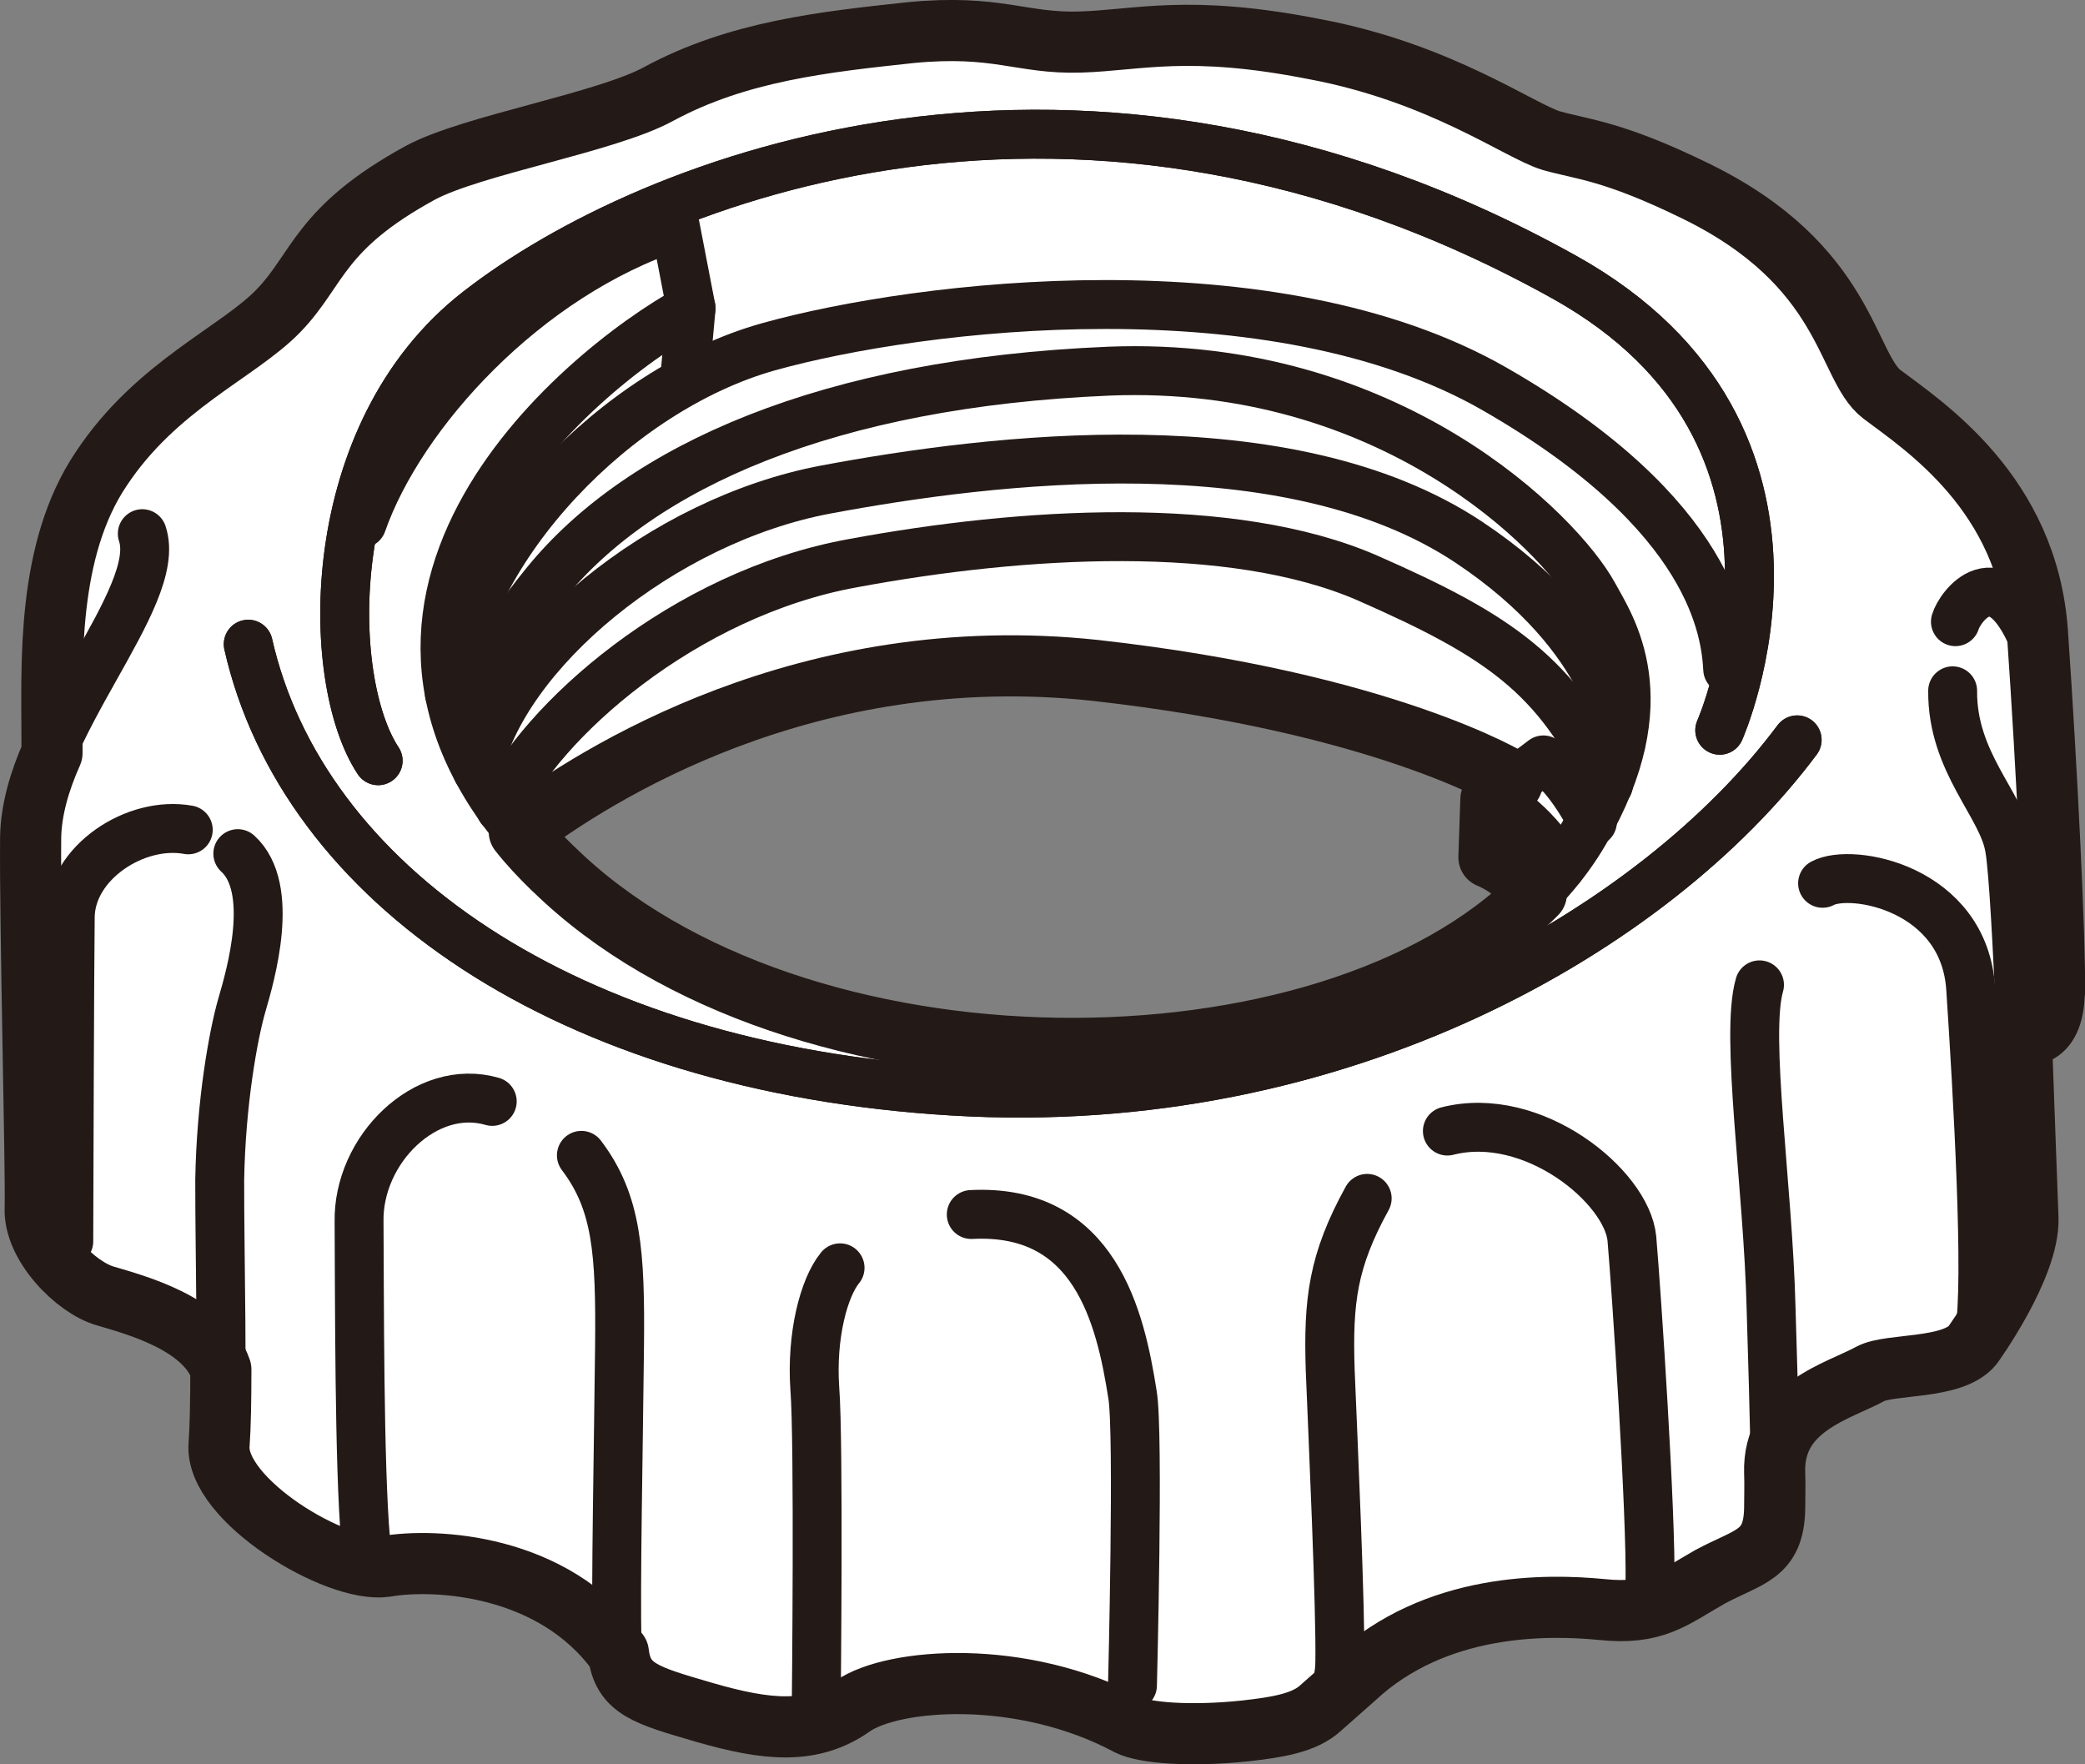 <svg viewBox="0 0 12.792 10.824" height="10.824" width="12.792" xmlns="http://www.w3.org/2000/svg" id="b"><rect x="0" y="0" width="12.792" height="10.824" fill="#808080" stroke="none"/><g id="c"><path stroke-width="0" fill="#fff" d="M12.605,6.085c.004-.317-.046-1.357-.105-2.207-.06-.853-.7-1.267-.954-1.459-.223-.17-.206-.791-1.145-1.248-.505-.247-.689-.253-.883-.308-.195-.058-.679-.417-1.455-.562-.773-.152-1.076-.054-1.436-.043-.36.011-.508-.109-1.039-.058-.529.057-1.06.113-1.548.377-.32.175-1.146.313-1.461.483-.623.34-.624.592-.87.846-.247.256-.748.457-1.087.969-.338.5-.303,1.199-.303,1.653v.092c-.078.175-.128.35-.131.518-.005.523.034,2.031.028,2.271-.012.229.251.492.431.542.174.052.61.165.708.451,0,.187-.003.353-.011.462-.026.337.721.79,1.022.746.303-.053,1.028-.015,1.423.53h.005c.026.224.171.261.526.365.391.113.663.138.913-.039.245-.17,1.034-.234,1.691.117.094.048.377.072.716.036.198-.022.364-.049.463-.141l.206-.182c.497-.465,1.182-.454,1.514-.422.33.035.434-.067.668-.2.238-.128.391-.131.397-.417,0-.076.003-.145,0-.226v.004c-.012-.404.394-.5.588-.607.12-.064.503-.025.626-.175h0s.349-.481.34-.779c-.006-.148-.023-.636-.041-1.122v-.006s.2.06.202-.263ZM3.394,5.33c-.076-.074-.148-.15-.208-.227.46-.348,1.763-1.181,3.535-.99,1.78.199,2.548.672,2.548.672l.009.018-.131.101-.012.356c.118.049.218.141.291.223-1.272,1.284-4.555,1.296-6.032-.154Z"></path><path stroke-width=".375" stroke-linejoin="round" stroke-linecap="round" stroke="#231916" fill="none" d="M12.605,6.085c.004-.317-.046-1.357-.105-2.207-.06-.853-.7-1.267-.954-1.459-.223-.17-.206-.791-1.145-1.248-.505-.247-.689-.253-.883-.308-.195-.058-.679-.417-1.455-.562-.773-.152-1.076-.054-1.436-.043-.36.011-.508-.109-1.039-.058-.529.057-1.06.113-1.548.377-.32.175-1.146.313-1.461.483-.623.34-.624.592-.87.846-.247.256-.748.457-1.087.969-.338.5-.303,1.199-.303,1.653v.092c-.078.175-.128.35-.131.518-.005.523.034,2.031.028,2.271-.012.229.251.492.431.542.174.052.61.165.708.451,0,.187-.003.353-.011.462-.026.337.721.79,1.022.746.303-.053,1.028-.015,1.423.53h.005c.026.224.171.261.526.365.391.113.663.138.913-.039.245-.17,1.034-.234,1.691.117.094.048.377.072.716.036.198-.022.364-.049.463-.141l.206-.182c.497-.465,1.182-.454,1.514-.422.33.035.434-.067.668-.2.238-.128.391-.131.397-.417,0-.076.003-.145,0-.226v.004c-.012-.404.394-.5.588-.607.12-.064.503-.025.626-.175h0s.349-.481.34-.779c-.006-.148-.023-.636-.041-1.122v-.006s.2.06.202-.263ZM3.394,5.33c-.076-.074-.148-.15-.208-.227.46-.348,1.763-1.181,3.535-.99,1.78.199,2.548.672,2.548.672l.009.018-.131.101-.012.356c.118.049.218.141.291.223-1.272,1.284-4.555,1.296-6.032-.154Z"></path><path stroke-width=".3" stroke-linejoin="round" stroke-linecap="round" stroke="#231916" fill="none" d="M.873,3.274c.132.392-.677,1.192-.685,1.864-.005.523.034,2.031.028,2.271-.012.229.251.492.431.542.179.053.636.175.714.475"></path><path stroke-width=".3" stroke-linejoin="round" stroke-linecap="round" stroke="#231916" fill="none" d="M1.459,5.237c.233.212.079.744.025.929-.054.187-.128.603-.136,1.072-.001.466.022,1.292-.004,1.626-.026.337.721.79,1.022.746.303-.053,1.02-.023,1.416.521"></path><path stroke-width=".3" stroke-linejoin="round" stroke-linecap="round" stroke="#231916" fill="none" d="M8.388,7.352c-.212.385-.24.629-.227,1.05.017.417.065,1.469.059,1.795-.004.324-.242.383-.579.422-.339.036-.623.012-.716-.036-.657-.351-1.446-.287-1.691-.117-.25.177-.523.153-.913.039-.388-.116-.526-.148-.535-.433-.01-.287.009-1.234.015-1.808.006-.582-.015-.887-.234-1.176"></path><path stroke-width=".3" stroke-linejoin="round" stroke-linecap="round" stroke="#231916" fill="none" d="M10.795,6.042c-.09.309.053,1.243.071,1.983.022.736.028.948.022,1.233-.006.286-.159.289-.397.417-.234.133-.338.234-.668.2-.332-.032-1.017-.043-1.514.422l-.203.194"></path><path stroke-width=".3" stroke-linejoin="round" stroke-linecap="round" stroke="#231916" fill="none" d="M11.182,5.419c.175-.096.872.027.909.651.041.619.11,1.809.053,2.105-.047.24-.529.183-.667.254-.194.106-.6.202-.588.607"></path><path stroke-width=".3" stroke-linejoin="round" stroke-linecap="round" stroke="#231916" fill="none" d="M11.98,4.238c-.004.441.306.701.349.964.048.269.102,1.973.115,2.273.009.298-.34.779-.34.779"></path><path stroke-width=".3" stroke-linejoin="round" stroke-linecap="round" stroke="#231916" fill="none" d="M11.997,3.814c.026-.089.254-.412.475.104"></path><path stroke-width=".3" stroke-linejoin="round" stroke-linecap="round" stroke="#231916" fill="none" d="M5.008,10.446s.017-1.6-.009-1.928c-.022-.323.055-.618.155-.74"></path><path stroke-width=".3" stroke-linejoin="round" stroke-linecap="round" stroke="#231916" fill="none" d="M6.948,10.34s.04-1.561,0-1.785c-.074-.471-.229-1.143-.989-1.104"></path><path stroke-width=".3" stroke-linejoin="round" stroke-linecap="round" stroke="#231916" fill="none" d="M10.123,9.724c.009-.431-.083-1.8-.111-2.125-.03-.319-.607-.794-1.132-.66"></path><path stroke-width=".3" stroke-linejoin="round" stroke-linecap="round" stroke="#231916" fill="none" d="M2.243,9.446c-.04-.45-.037-1.503-.04-1.949-.009-.444.41-.858.817-.74"></path><path stroke-width=".3" stroke-linejoin="round" stroke-linecap="round" stroke="#231916" fill="none" d="M.422,7.616c.001-.367.005-1.657.009-1.991.004-.334.402-.593.724-.534"></path><path stroke-width=".3" stroke-linejoin="round" stroke-linecap="round" stroke="#231916" fill="none" d="M.319,4.528c0-.454-.035-1.153.303-1.653.339-.512.841-.712,1.087-.969.247-.254.248-.505.87-.846.314-.17,1.14-.308,1.461-.483.488-.264,1.019-.32,1.548-.377.531-.051.679.069,1.039.058.36-.011.663-.109,1.436.043.775.146,1.26.504,1.455.562.194.055.377.062.883.308.939.456.922,1.077,1.145,1.248.254.192.894.606.954,1.459.059.849.108,1.89.105,2.207-.003.323-.202.263-.202.263"></path><path stroke-width=".3" stroke-linejoin="round" stroke-linecap="round" stroke="#231916" fill="none" d="M1.523,3.952c.332,1.467,1.949,2.601,4.327,2.742,2.374.143,4.311-.995,5.176-2.155"></path><path stroke-width=".3" stroke-linejoin="round" stroke-linecap="round" stroke="#231916" fill="none" d="M2.32,4.667c-.33-.498-.351-2.012.616-2.761,1.043-.811,3.688-1.861,6.661-.206,1.755.978.954,2.78.954,2.78"></path><path stroke-width=".3" stroke-linejoin="round" stroke-linecap="round" stroke="#231916" fill="none" d="M2.757,4.256c.104-.907,1.026-1.866,1.956-2.128.934-.261,3.103-.518,4.456.258,1.351.775,1.418,1.5,1.431,1.72"></path><path stroke-width=".3" stroke-linejoin="round" stroke-linecap="round" stroke="#231916" fill="none" d="M2.928,4.728c.158-.722,1.131-1.536,2.14-1.725,1.011-.189,2.834-.414,3.943.323.897.597.932,1.24.932,1.24"></path><path stroke-width=".3" stroke-linejoin="round" stroke-linecap="round" stroke="#231916" fill="none" d="M3.071,4.961c.243-.534,1.125-1.319,2.162-1.506,1.034-.192,2.322-.272,3.157.091.807.355,1.162.595,1.479,1.267"></path><path stroke-width=".3" stroke-linejoin="round" stroke-linecap="round" stroke="#231916" fill="none" d="M3.186,5.104c.46-.348,1.763-1.181,3.535-.99,1.78.199,2.548.672,2.548.672"></path><path stroke-width=".3" stroke-linejoin="round" stroke-linecap="round" stroke="#231916" fill="none" d="M9.77,5.042c-.037-.068-.164-.302-.301-.38l-.322.243c.228.1.393.346.428.414"></path><path stroke-width=".3" stroke-linejoin="round" stroke-linecap="round" stroke="#231916" fill="none" d="M9.426,5.485c-.073-.083-.173-.174-.291-.223l.012-.356"></path><path stroke-width=".3" stroke-linejoin="round" stroke-linecap="round" stroke="#231916" fill="none" d="M2.221,3.211c.237-.677,1.006-1.522,1.922-1.823l.097.503c-.72.394-2.457,1.866-.846,3.439,1.611,1.578,5.37,1.428,6.33-.227.473-.815.157-1.263.053-1.455-.205-.375-1.252-1.44-2.974-1.371-1.723.072-2.871.584-3.454,1.299-.583.714-.48,1.021-.48,1.021"></path><line stroke-width=".3" stroke-linejoin="round" stroke-linecap="round" stroke="#231916" fill="none" y2="2.34" x2="4.199" y1="1.891" x1="4.24"></line><path stroke-width=".3" stroke-linejoin="round" stroke-linecap="round" stroke="#231916" fill="none" d="M1.523,3.952c.332,1.467,1.949,2.601,4.327,2.742,2.374.143,4.311-.995,5.176-2.155"></path><path stroke-width=".3" stroke-linejoin="round" stroke-linecap="round" stroke="#231916" fill="none" d="M2.32,4.667c-.33-.498-.351-2.012.616-2.761,1.043-.811,3.688-1.861,6.661-.206,1.755.978.954,2.78.954,2.78"></path></g></svg>